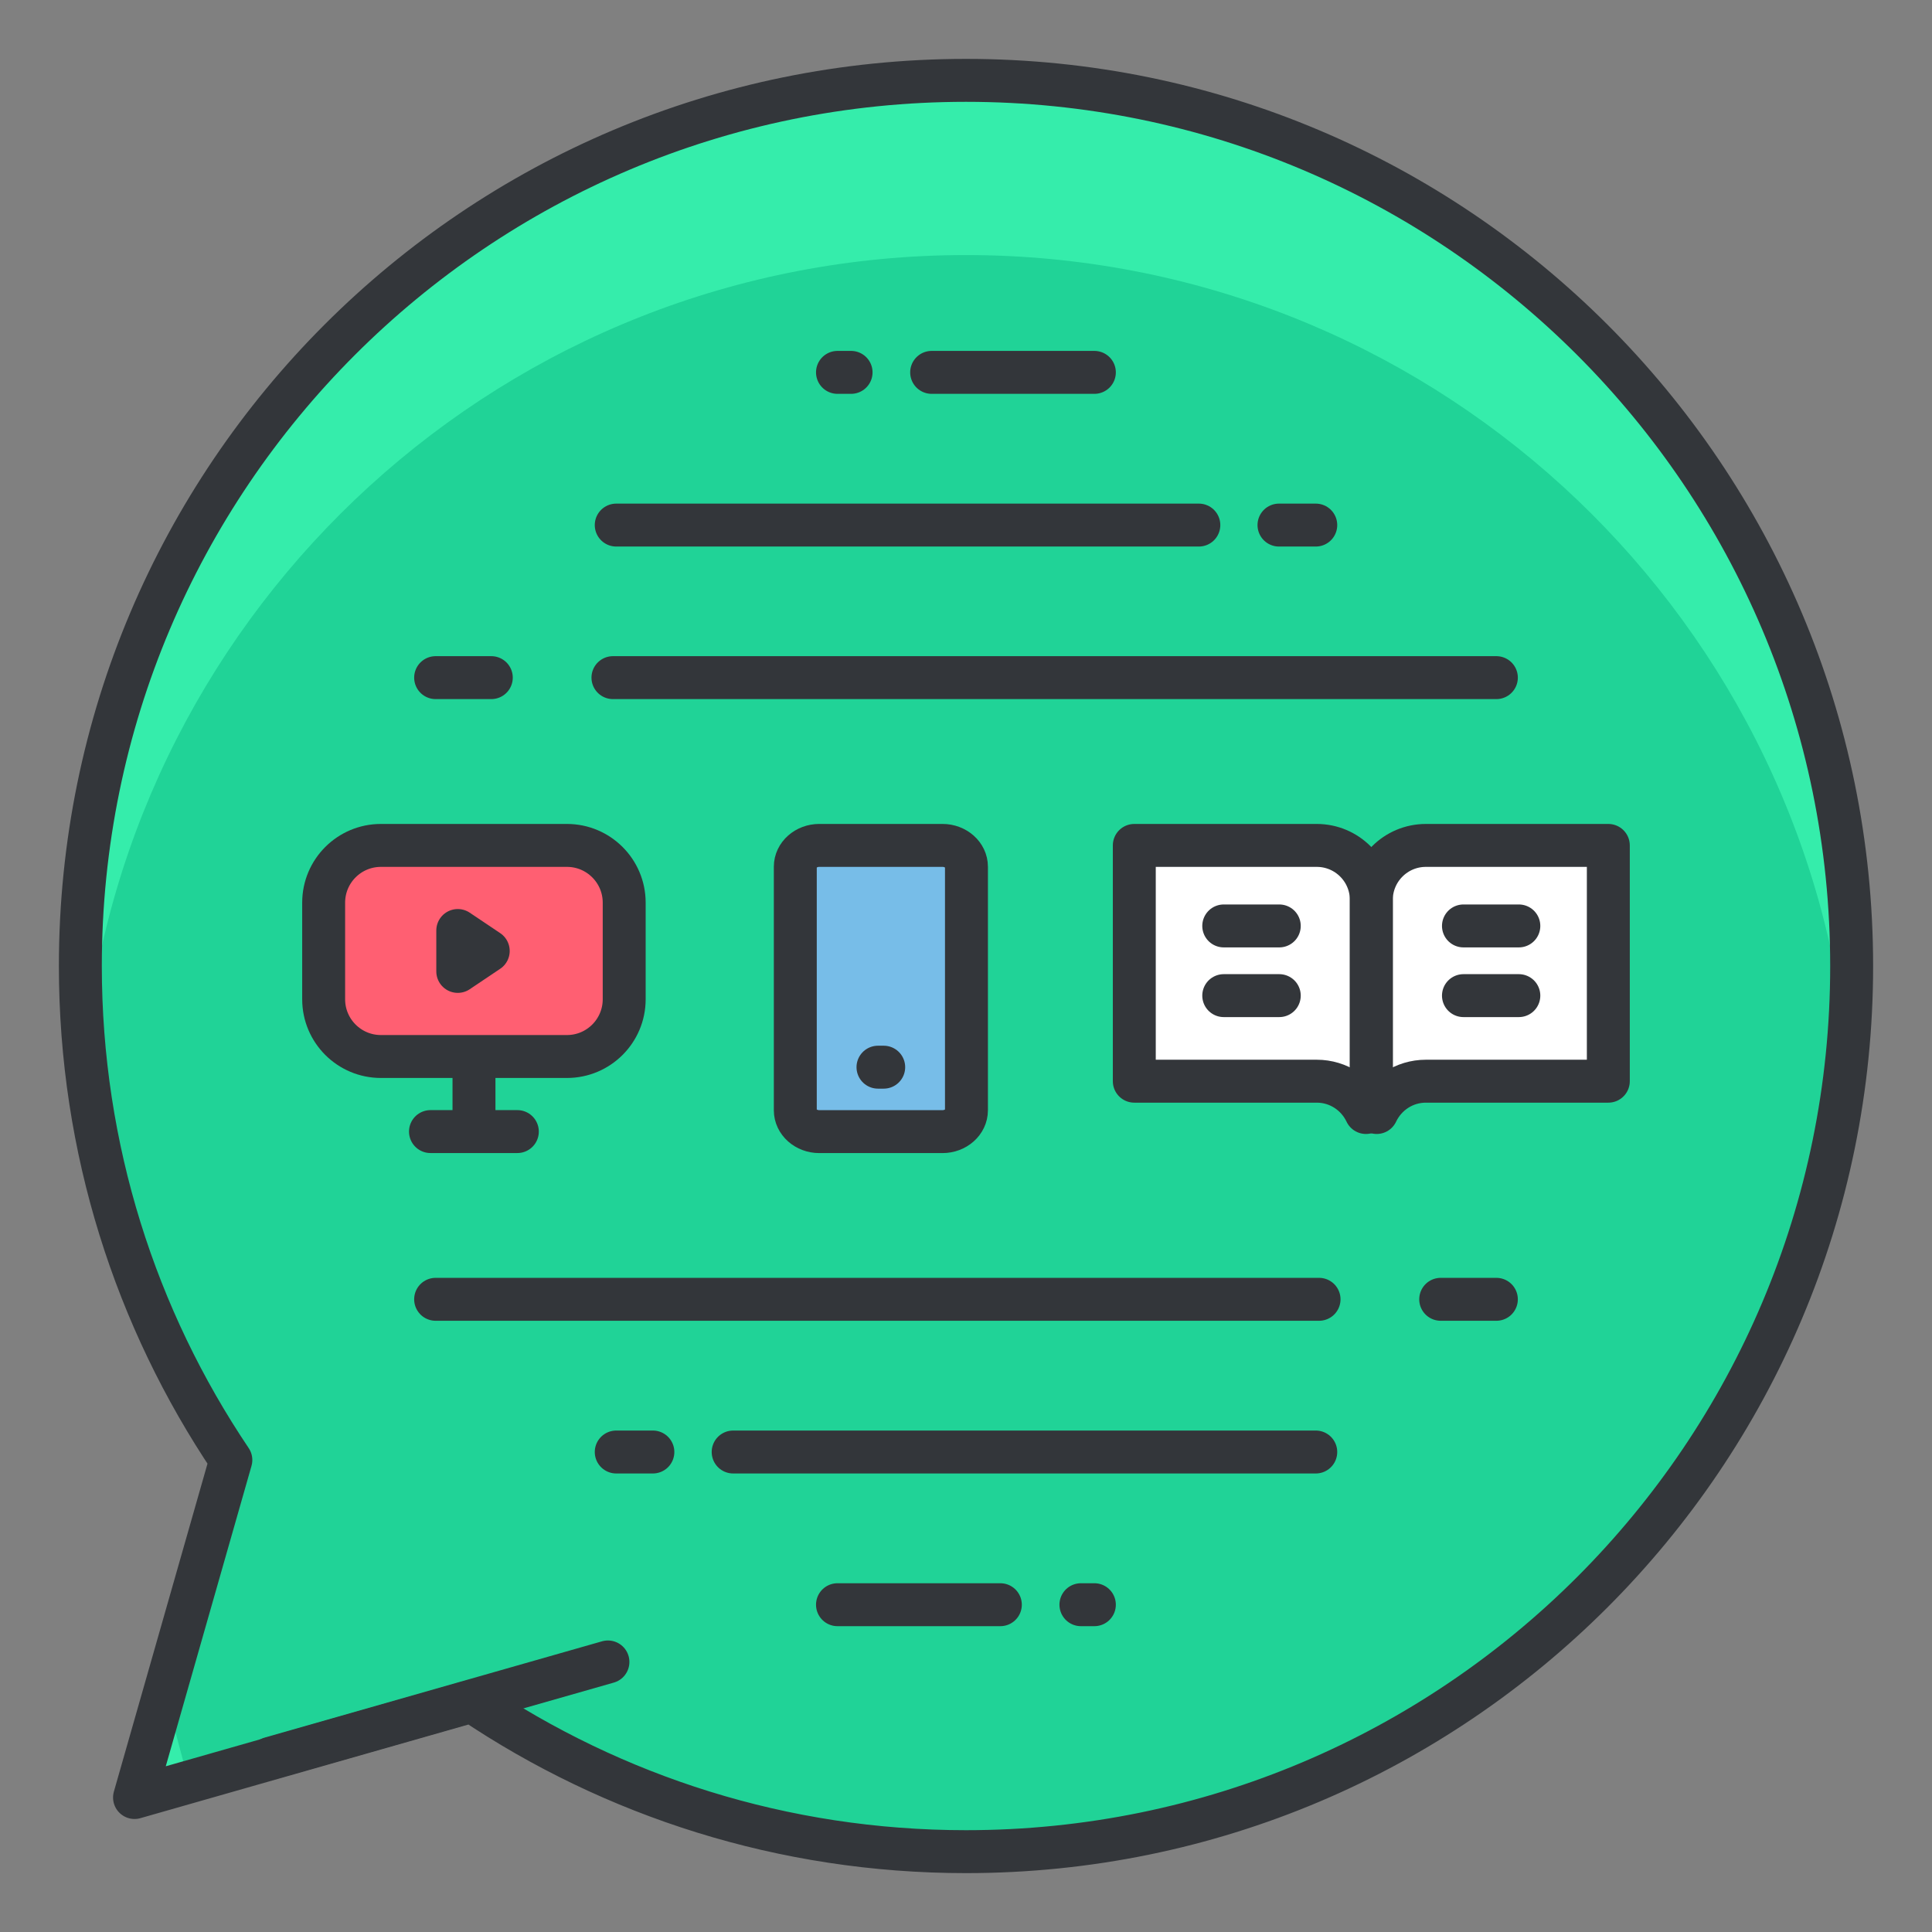 <?xml version="1.0" encoding="UTF-8"?>
<svg version="1.1" viewBox="0 0 135 135" xmlns="http://www.w3.org/2000/svg" xmlns:xlink="http://www.w3.org/1999/xlink">
    <rect x="0" y="0" width="135" height="135" fill="#808080" stroke="none"/>
    <!--Generated by IJSVG (https://github.com/iconjar/IJSVG)-->
    <defs>
        <path d="M67.499,5.615c-34.177,0 -61.884,27.706 -61.884,61.885c-1.77636e-15,12.782 3.879,24.656 10.516,34.52l-6.731,23.583l23.582,-6.732c9.863,6.638 21.738,10.515 34.517,10.515c34.181,0 61.887,-27.707 61.887,-61.885c-0.001,-34.18 -27.707,-61.886 -61.887,-61.886Z" id="a"></path>
        <path d="M106.13,64.7h-3.87" id="h"></path>
        <path d="M106.13,69.57h-3.87" id="i"></path>
        <path d="M67.532,77.583c0,0.822 -0.752,1.49 -1.678,1.49h-8.604c-0.926,0 -1.678,-0.668 -1.678,-1.49v-17.02c0,-0.822 0.752,-1.49 1.678,-1.49h8.604c0.926,0 1.678,0.668 1.678,1.49v17.02Z" id="c"></path>
        <path d="M92.008,59.074h-12.748v16.475h12.748c1.523,0 2.828,0.898 3.439,2.188c0.232,-0.494 0.375,-1.041 0.375,-1.625v-13.226c0.001,-2.105 -1.706,-3.812 -3.814,-3.812Z" id="d"></path>
        <path d="M43.616,69.824c0,2.209 -1.791,4 -4,4h-13c-2.209,0 -4,-1.791 -4,-4v-6.75c0,-2.209 1.791,-4 4,-4h13c2.209,0 4,1.791 4,4v6.75Z" id="b"></path>
        <path d="M85.51,69.57h3.88" id="f"></path>
        <path d="M99.635,59.074h12.748v16.475h-12.748c-1.523,0 -2.826,0.898 -3.438,2.188c-0.234,-0.494 -0.375,-1.041 -0.375,-1.625v-13.226c0.001,-2.105 1.706,-3.812 3.813,-3.812Z" id="g"></path>
        <path d="M85.51,64.7h3.88" id="e"></path>
    </defs>
    <use xlink:href="#a" fill="#35EDAB"></use>
    <path fill="#20D397" d="M32.982,118.871c9.863,6.638 21.738,10.515 34.517,10.515c32.119,0 58.518,-24.469 61.586,-55.781c-3.068,-31.314 -29.467,-55.783 -61.586,-55.783c-32.106,0 -58.497,24.452 -61.578,55.75c1.02,10.466 4.637,20.167 10.21,28.449l-2.387,8.36c0.751,1.313 -2.622,8.278 -1.782,9.526l1.23,4.613l19.79,-5.649Z"></path>
    <g stroke-linecap="round" stroke-width="3" stroke="#33363A" fill="none" stroke-linejoin="round">
        <use xlink:href="#a"></use>
        <path d="M18.9,122.86l23.58,-6.73"></path>
    </g>
    <use fill="#FF5F72" xlink:href="#b"></use>
    <g stroke-linecap="round" stroke-width="3" stroke="#33363A" fill="none" stroke-linejoin="round">
        <use xlink:href="#b"></use>
        <path d="M33.12,77.64v-2.57"></path>
        <path d="M30.08,79.07h6.07"></path>
    </g>
    <use fill="#77BDE8" xlink:href="#c"></use>
    <g stroke-linecap="round" stroke-width="3" stroke="#33363A" fill="none" stroke-linejoin="round">
        <use xlink:href="#c"></use>
        <path d="M61.35,74.57h0.4"></path>
    </g>
    <use fill="#FFF" xlink:href="#d"></use>
    <g fill="#FFF">
        <use xlink:href="#e"></use>
        <use xlink:href="#f"></use>
        <use xlink:href="#g"></use>
        <use xlink:href="#h"></use>
        <use xlink:href="#i"></use>
    </g>
    <use fill="none" stroke="#33363A" stroke-linecap="round" stroke-linejoin="round" stroke-width="3" xlink:href="#d"></use>
    <g stroke-linecap="round" stroke-width="3" stroke="#33363A" fill="none" stroke-linejoin="round">
        <use xlink:href="#e"></use>
        <use xlink:href="#f"></use>
        <use xlink:href="#g"></use>
        <use xlink:href="#h"></use>
        <use xlink:href="#i"></use>
        <path d="M31.987,65.02v2.858l2.129,-1.429Z"></path>
        <path d="M30.44,90.79h61.73"></path>
        <path d="M100.67,90.79h3.89"></path>
        <path d="M91.94,101.46h-40.71"></path>
        <path d="M45.62,101.46h-2.56"></path>
        <path d="M58.52,112.13h11.38"></path>
        <path d="M75.53,112.13h0.94"></path>
        <path d="M104.56,47.35h-61.73"></path>
        <path d="M34.33,47.35h-3.89"></path>
        <path d="M43.06,36.69h40.71"></path>
        <path d="M89.37,36.69h2.57"></path>
        <path d="M76.47,26.02h-11.37"></path>
        <path d="M59.47,26.02h-0.95"></path>
    </g>
</svg>